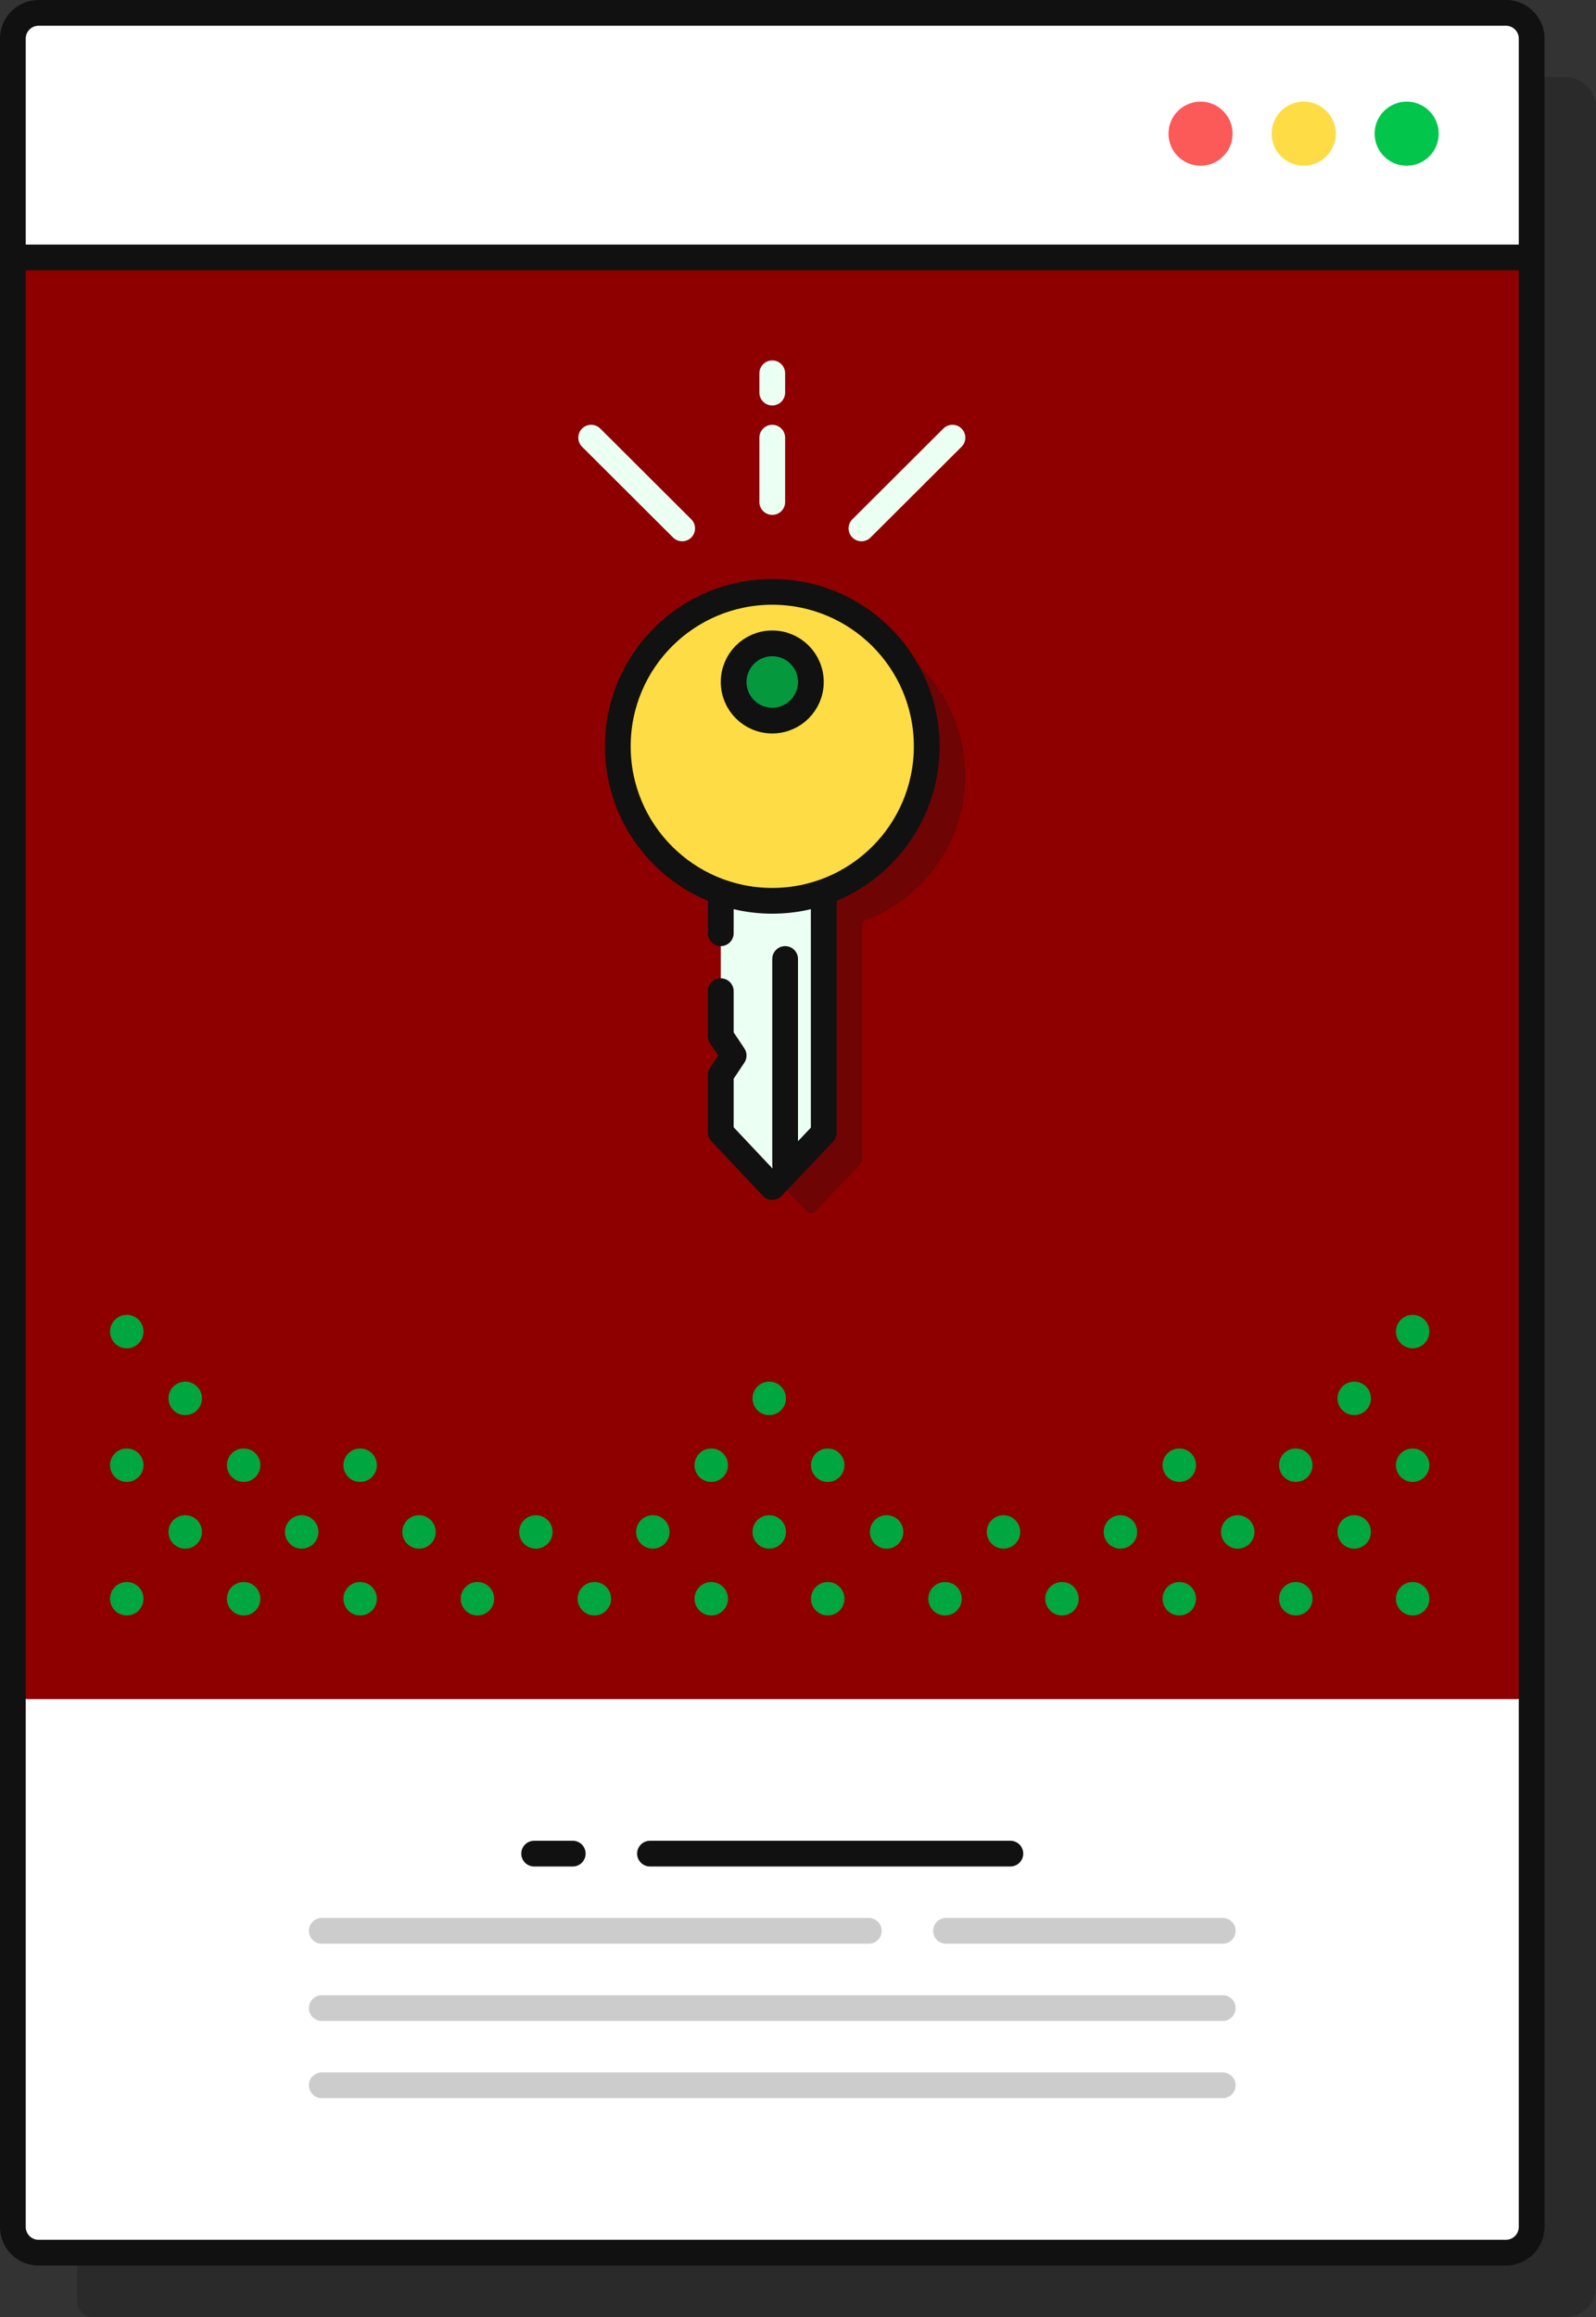 <svg id="Capa_1" data-name="Capa 1" xmlns="http://www.w3.org/2000/svg" viewBox="0 0 248 360"><rect x="0" y="0" width="248" height="360" fill="#333333" stroke="none"/><defs><style>.cls-1{fill:#111;opacity:0.25;isolation:isolate;}.cls-2,.cls-8{fill:#fff;}.cls-13,.cls-3{fill:#fedc45;}.cls-14,.cls-4{fill:#02c54c;}.cls-5{fill:#fc5959;}.cls-6{fill:#8e0000;}.cls-11,.cls-15,.cls-16,.cls-7,.cls-9{fill:none;}.cls-13,.cls-14,.cls-15,.cls-16,.cls-7,.cls-8{stroke:#111;}.cls-11,.cls-13,.cls-14,.cls-15,.cls-7,.cls-8,.cls-9{stroke-linecap:round;}.cls-16,.cls-7,.cls-9{stroke-miterlimit:10;}.cls-11,.cls-13,.cls-14,.cls-15,.cls-16,.cls-7,.cls-8,.cls-9{stroke-width:4px;}.cls-11,.cls-13,.cls-14,.cls-15,.cls-8{stroke-linejoin:round;}.cls-9{stroke:#ccc;}.cls-10{fill:#00a63f;}.cls-11{stroke:#ecfff3;}.cls-12{fill:#ecfff3;}</style></defs><title>ipdedicadacapitandata</title><path class="cls-1" d="M365.72,374H189.29a2.4,2.4,0,0,1-2.29-2.49L187,31a4.79,4.79,0,0,1,4.58-5H418.42A4.79,4.79,0,0,1,423,31V369a4.78,4.78,0,0,1-4.58,5H393.21" transform="translate(-175 -14)"/><path class="cls-2" d="M177,20a4,4,0,0,1,4-4H409a4,4,0,0,1,4,4V360a4,4,0,0,1-4,4H181a4,4,0,0,1-4-4Z" transform="translate(-175 -14)"/><circle class="cls-3" cx="202.58" cy="20.77" r="4.98"/><circle class="cls-4" cx="218.58" cy="20.77" r="4.98"/><circle class="cls-5" cx="186.55" cy="20.77" r="4.98"/><path class="cls-6" d="M410.38,278H179.62a2.47,2.47,0,0,1-2.62-2.3V56.3a2.47,2.47,0,0,1,2.62-2.3H410.38A2.47,2.47,0,0,1,413,56.3V275.7A2.47,2.47,0,0,1,410.38,278Z" transform="translate(-175 -14)"/><path class="cls-7" d="M412.1,54H177.5" transform="translate(-175 -14)"/><path class="cls-8" d="M276,302h56m-74,0h6" transform="translate(-175 -14)"/><path class="cls-9" d="M365,326H225m140,12H225m0-24h85m12,0h43" transform="translate(-175 -14)"/><circle class="cls-10" cx="219.51" cy="248.4" r="2.6"/><circle class="cls-10" cx="219.51" cy="227.65" r="2.6"/><circle class="cls-10" cx="219.51" cy="206.89" r="2.6"/><circle class="cls-10" cx="210.43" cy="238.02" r="2.6"/><circle class="cls-10" cx="210.43" cy="217.27" r="2.6"/><circle class="cls-10" cx="201.35" cy="248.4" r="2.6"/><circle class="cls-10" cx="201.35" cy="227.65" r="2.6"/><circle class="cls-10" cx="192.33" cy="238.02" r="2.6"/><circle class="cls-10" cx="183.25" cy="248.4" r="2.6"/><circle class="cls-10" cx="183.25" cy="227.65" r="2.6"/><circle class="cls-10" cx="174.1" cy="238.02" r="2.6"/><circle class="cls-10" cx="165.02" cy="248.4" r="2.6"/><circle class="cls-10" cx="155.93" cy="238.02" r="2.6"/><circle class="cls-10" cx="146.85" cy="248.4" r="2.6"/><circle class="cls-10" cx="19.7" cy="248.4" r="2.6"/><circle class="cls-10" cx="19.7" cy="227.65" r="2.6"/><circle class="cls-10" cx="19.7" cy="206.89" r="2.6"/><circle class="cls-10" cx="28.78" cy="238.02" r="2.6"/><circle class="cls-10" cx="28.78" cy="217.27" r="2.6"/><circle class="cls-10" cx="37.86" cy="248.4" r="2.6"/><circle class="cls-10" cx="37.86" cy="227.65" r="2.6"/><circle class="cls-10" cx="46.88" cy="238.02" r="2.6"/><circle class="cls-10" cx="55.96" cy="248.4" r="2.6"/><circle class="cls-10" cx="55.96" cy="227.65" r="2.6"/><circle class="cls-10" cx="65.11" cy="238.02" r="2.6"/><circle class="cls-10" cx="74.19" cy="248.4" r="2.6"/><circle class="cls-10" cx="83.27" cy="238.02" r="2.6"/><circle class="cls-10" cx="92.36" cy="248.4" r="2.6"/><circle class="cls-10" cx="101.44" cy="238.02" r="2.6"/><circle class="cls-10" cx="110.52" cy="248.4" r="2.6"/><circle class="cls-10" cx="119.53" cy="238.02" r="2.6"/><circle class="cls-10" cx="128.62" cy="248.4" r="2.6"/><circle class="cls-10" cx="137.77" cy="238.02" r="2.6"/><circle class="cls-10" cx="110.52" cy="227.65" r="2.6"/><circle class="cls-10" cx="119.53" cy="217.27" r="2.6"/><circle class="cls-10" cx="128.62" cy="227.65" r="2.6"/><path class="cls-11" d="M295,82V92m0-20v3m28,7L308.86,96.1M266.86,82,281,96.1" transform="translate(-175 -14)"/><path class="cls-1" d="M325,134.54a24,24,0,1,0-30.86,23H293v22l2,3-2,3v8.94l7.3,7.71a1,1,0,0,0,1.42,0l0,0,7-7.37a1,1,0,0,0,.27-.68v-36.3a1,1,0,0,1,.65-.93A24,24,0,0,0,325,134.54Z" transform="translate(-175 -14)"/><path class="cls-12" d="M303,153V190l-8,8.43-8-8.49V181l2-3-2-3V153" transform="translate(-175 -14)"/><path class="cls-8" d="M297,163v32" transform="translate(-175 -14)"/><circle class="cls-13" cx="120" cy="115.96" r="24"/><circle class="cls-14" cx="120" cy="105.96" r="6"/><circle class="cls-1" cx="120" cy="105.96" r="6"/><path class="cls-15" d="M287,159v-6m16,0V190l-8,8.43-8-8.49V181l2-3-2-3v-7" transform="translate(-175 -14)"/><path class="cls-16" d="M177,20a4,4,0,0,1,4-4H409a4,4,0,0,1,4,4V360a4,4,0,0,1-4,4H181a4,4,0,0,1-4-4Z" transform="translate(-175 -14)"/></svg>